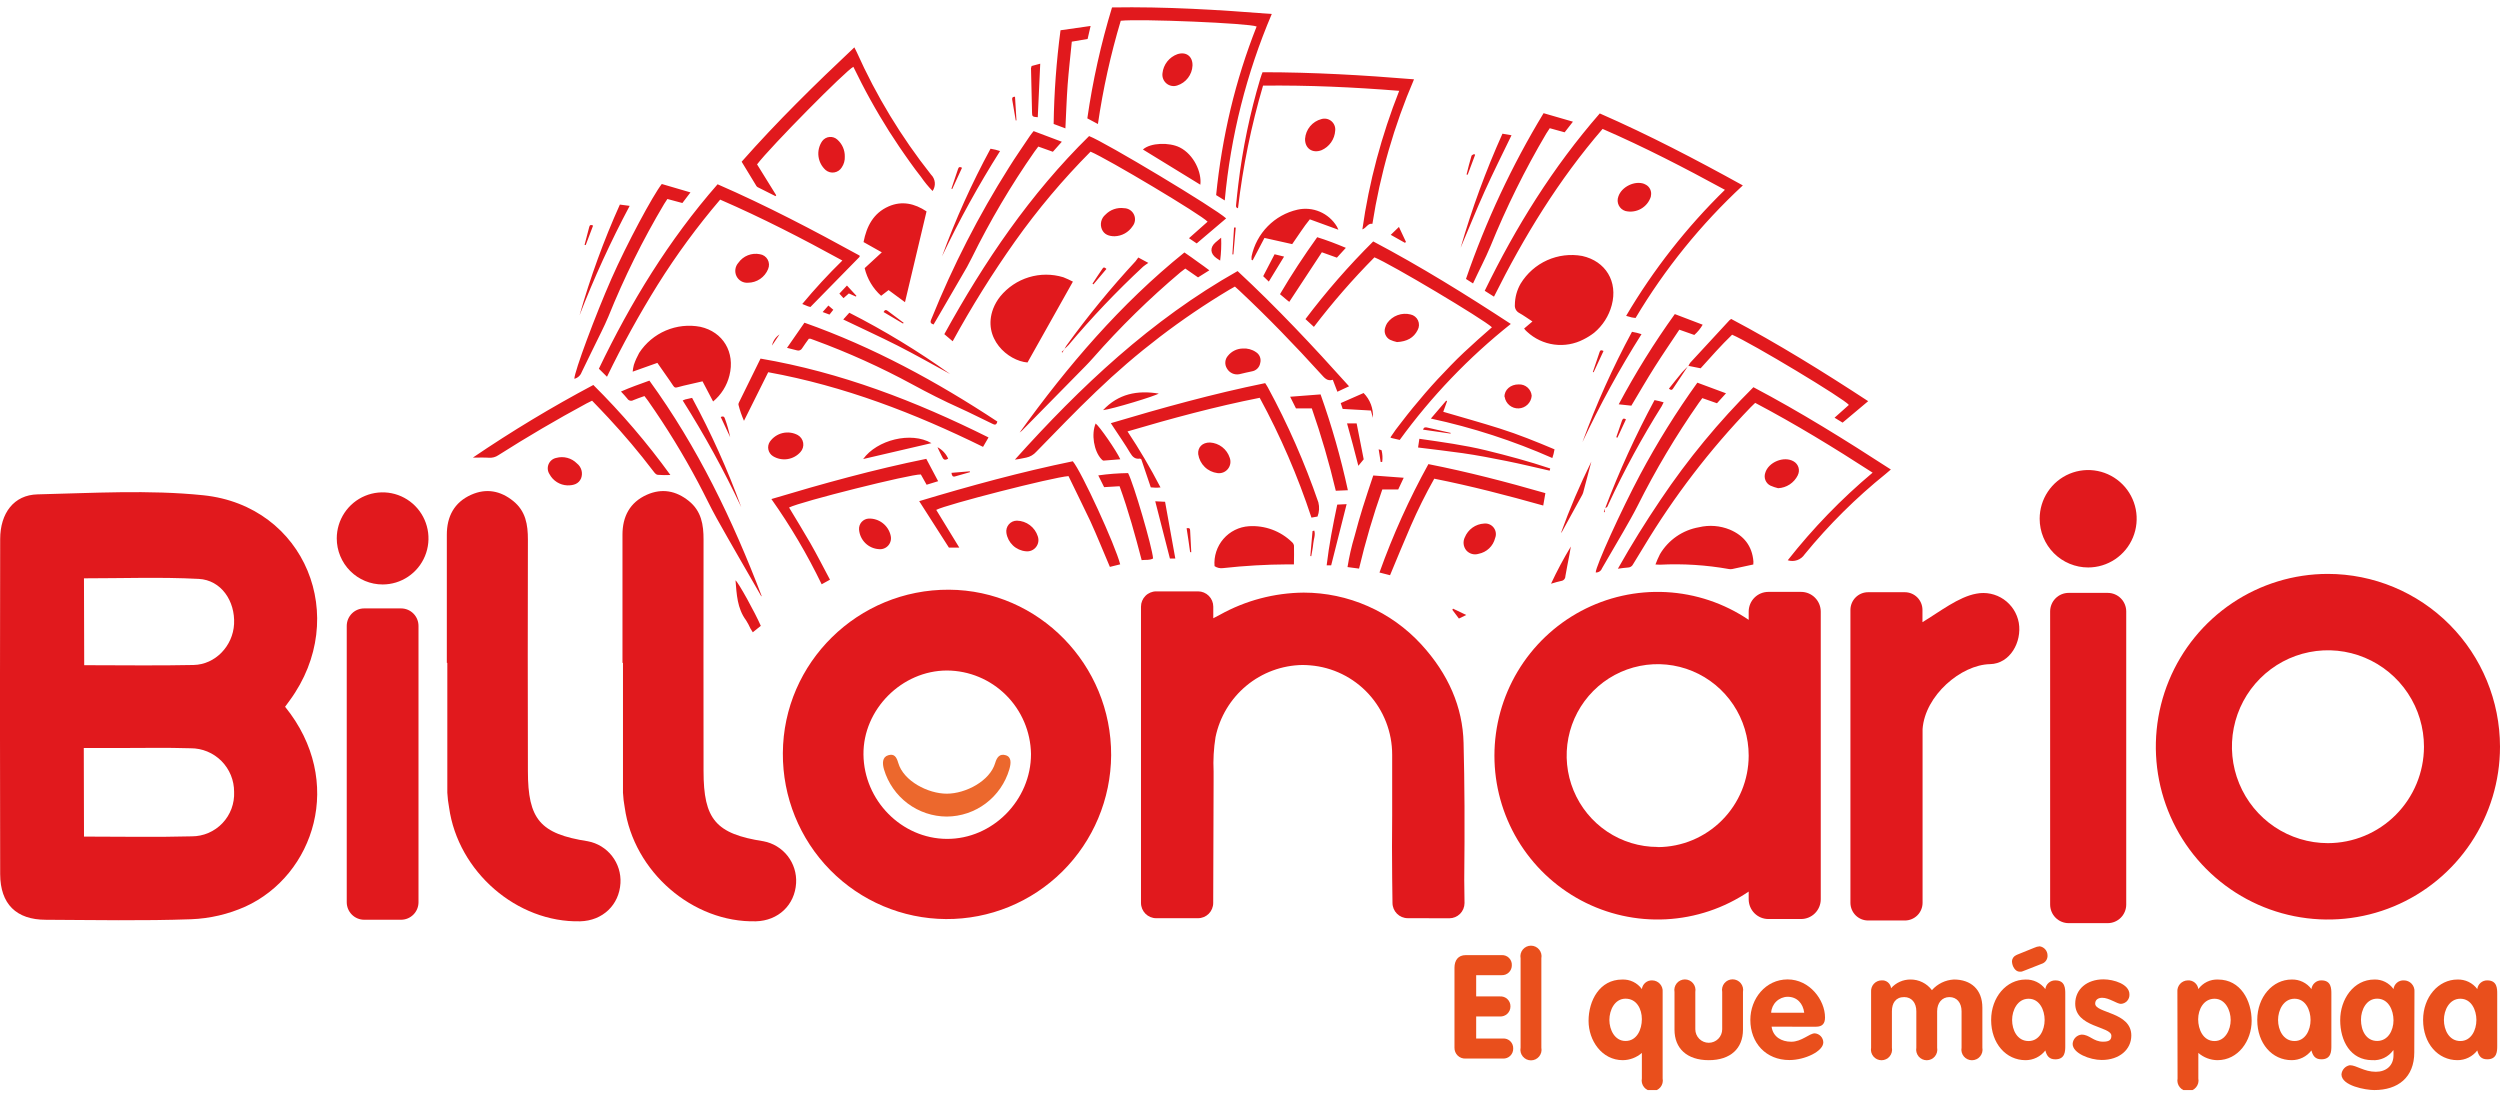 <svg width="205" height="90" viewBox="0 0 205 90" fill="none" xmlns="http://www.w3.org/2000/svg">
<g clip-path="url(#clip0_362_5022)">
<path fill-rule="evenodd" clip-rule="evenodd" d="M23.377 57.954C28.341 64.089 25.743 71.778 20.119 74.341C18.717 74.967 17.209 75.319 15.676 75.378C11.707 75.52 7.727 75.439 3.755 75.421C1.336 75.421 0.023 74.129 0.014 71.683C-0.009 62.526 -0.009 53.37 0.014 44.213C0.014 42.072 1.143 40.582 3.078 40.538C7.608 40.434 12.184 40.149 16.674 40.611C25.025 41.483 28.748 50.619 23.756 57.437L23.377 57.954ZM6.888 68.6C9.942 68.6 12.835 68.659 15.725 68.58C16.194 68.581 16.659 68.486 17.091 68.301C17.522 68.116 17.912 67.845 18.237 67.504C18.561 67.164 18.814 66.761 18.979 66.32C19.143 65.878 19.218 65.408 19.197 64.937C19.199 64.466 19.108 64 18.93 63.564C18.751 63.129 18.488 62.733 18.157 62.4C17.825 62.068 17.431 61.804 16.997 61.625C16.563 61.446 16.099 61.356 15.63 61.358C13.622 61.294 11.614 61.341 9.604 61.338H6.87L6.888 68.6ZM6.905 54.546C10 54.546 12.942 54.593 15.873 54.529C17.669 54.491 19.101 52.957 19.194 51.171C19.292 49.285 18.135 47.566 16.301 47.47C13.197 47.307 10.075 47.423 6.885 47.423L6.905 54.546Z" fill="#E1191D"/>
<path fill-rule="evenodd" clip-rule="evenodd" d="M91.114 61.934C91.091 65.519 89.651 68.947 87.11 71.466C84.57 73.984 81.137 75.386 77.567 75.363C73.997 75.34 70.583 73.894 68.075 71.343C65.567 68.791 64.171 65.344 64.194 61.759C64.229 54.325 70.358 48.312 77.825 48.356C85.172 48.399 91.149 54.505 91.114 61.934ZM84.542 61.82C84.511 60.003 83.774 58.27 82.487 56.992C81.201 55.714 79.467 54.992 77.657 54.982C73.945 54.982 70.769 58.177 70.804 61.864C70.841 65.64 73.931 68.766 77.631 68.789C81.383 68.815 84.553 65.617 84.542 61.82Z" fill="#E1191D"/>
<path fill-rule="evenodd" clip-rule="evenodd" d="M36.64 54.355C36.64 50.854 36.64 47.348 36.64 43.845C36.64 42.363 37.239 41.193 38.642 40.568C39.877 40.019 41.037 40.242 42.075 41.076C43.114 41.91 43.29 43.026 43.288 44.257C43.272 50.582 43.272 56.907 43.288 63.23C43.288 67.198 44.294 68.374 48.205 68.984C48.99 69.132 49.694 69.562 50.186 70.193C50.678 70.825 50.924 71.615 50.878 72.415C50.774 74.21 49.414 75.5 47.58 75.547C42.388 75.669 37.56 71.48 36.825 66.219C36.75 65.817 36.701 65.41 36.68 65.002C36.68 61.455 36.68 57.905 36.68 54.355H36.64Z" fill="#E1191D"/>
<path fill-rule="evenodd" clip-rule="evenodd" d="M51.043 54.355C51.043 50.854 51.043 47.348 51.043 43.845C51.043 42.363 51.642 41.193 53.045 40.568C54.283 40.019 55.44 40.242 56.479 41.076C57.517 41.91 57.694 43.026 57.691 44.257C57.676 50.581 57.691 56.908 57.691 63.23C57.691 67.198 58.697 68.374 62.608 68.984C63.393 69.132 64.098 69.562 64.59 70.193C65.082 70.825 65.328 71.615 65.281 72.415C65.177 74.21 63.818 75.5 61.984 75.547C56.794 75.669 51.963 71.48 51.228 66.219C51.153 65.817 51.105 65.41 51.084 65.002C51.084 61.455 51.084 57.905 51.084 54.355H51.043Z" fill="#E1191D"/>
<path d="M77.636 66.958C76.479 66.954 75.353 66.576 74.425 65.88C73.498 65.184 72.819 64.206 72.487 63.092C72.343 62.595 72.34 62.078 72.835 61.93C73.329 61.782 73.514 62.066 73.659 62.566C74.093 64.047 76.092 65.082 77.636 65.082C79.181 65.082 81.171 64.047 81.605 62.566C81.753 62.066 81.993 61.785 82.473 61.93C82.954 62.075 82.91 62.595 82.763 63.092C82.435 64.204 81.76 65.18 80.836 65.877C79.913 66.573 78.791 66.952 77.636 66.958Z" fill="#EC682D"/>
<path d="M147.691 48.535H145.006C144.795 48.535 144.585 48.576 144.39 48.657C144.194 48.738 144.016 48.857 143.866 49.007C143.716 49.157 143.597 49.335 143.516 49.531C143.435 49.727 143.393 49.938 143.392 50.15V50.827C141.38 49.466 139.036 48.68 136.613 48.553C134.19 48.427 131.778 48.965 129.636 50.109C127.494 51.254 125.702 52.962 124.452 55.051C123.203 57.14 122.543 59.531 122.543 61.968C122.543 64.404 123.203 66.795 124.452 68.884C125.702 70.973 127.494 72.681 129.636 73.826C131.778 74.971 134.19 75.509 136.613 75.382C139.036 75.256 141.38 74.47 143.392 73.108V73.745C143.394 74.173 143.565 74.584 143.867 74.887C144.17 75.19 144.579 75.36 145.006 75.36H147.691C148.118 75.359 148.527 75.189 148.828 74.886C149.13 74.583 149.301 74.173 149.302 73.745V50.15C149.301 49.722 149.13 49.312 148.828 49.009C148.527 48.706 148.118 48.536 147.691 48.535ZM135.929 69.451C134.453 69.451 133.01 69.011 131.782 68.188C130.555 67.364 129.599 66.194 129.034 64.824C128.469 63.455 128.321 61.948 128.609 60.494C128.897 59.04 129.608 57.705 130.651 56.657C131.695 55.608 133.025 54.895 134.473 54.605C135.921 54.316 137.421 54.465 138.785 55.032C140.149 55.599 141.314 56.56 142.134 57.792C142.955 59.025 143.392 60.474 143.392 61.956C143.392 63.945 142.605 65.852 141.206 67.259C139.807 68.666 137.909 69.459 135.929 69.463V69.451Z" fill="#E1191D"/>
<path d="M190.886 47.06C188.096 47.061 185.368 47.892 183.048 49.45C180.728 51.007 178.92 53.219 177.852 55.808C176.784 58.397 176.505 61.246 177.049 63.994C177.593 66.743 178.936 69.267 180.909 71.249C182.882 73.231 185.395 74.581 188.132 75.128C190.868 75.676 193.705 75.396 196.284 74.325C198.862 73.254 201.066 71.439 202.618 69.11C204.169 66.781 204.998 64.042 205 61.24C204.998 57.481 203.511 53.876 200.865 51.217C198.218 48.559 194.629 47.064 190.886 47.06ZM190.886 69.138C189.329 69.137 187.807 68.672 186.512 67.802C185.218 66.932 184.21 65.697 183.615 64.251C183.02 62.806 182.865 61.215 183.17 59.682C183.476 58.148 184.227 56.739 185.329 55.635C186.432 54.53 187.835 53.778 189.363 53.474C190.891 53.17 192.474 53.329 193.913 53.929C195.351 54.529 196.58 55.544 197.444 56.845C198.308 58.146 198.768 59.676 198.766 61.24C198.76 63.335 197.927 65.343 196.45 66.823C194.974 68.304 192.973 69.136 190.886 69.138Z" fill="#E1191D"/>
<path d="M172.835 48.617H169.627C169.226 48.617 168.841 48.777 168.556 49.062C168.272 49.347 168.112 49.733 168.111 50.137V74.175C168.112 74.579 168.272 74.966 168.556 75.251C168.84 75.536 169.225 75.697 169.627 75.698H172.835C173.237 75.697 173.622 75.536 173.906 75.251C174.19 74.966 174.35 74.579 174.351 74.175V50.137C174.35 49.733 174.19 49.347 173.906 49.062C173.622 48.777 173.237 48.617 172.835 48.617ZM171.233 46.532C172.019 46.531 172.788 46.296 173.442 45.857C174.095 45.418 174.605 44.794 174.905 44.064C175.206 43.334 175.284 42.531 175.131 41.756C174.977 40.982 174.598 40.27 174.041 39.712C173.485 39.154 172.776 38.773 172.005 38.62C171.233 38.466 170.434 38.545 169.707 38.847C168.98 39.15 168.359 39.662 167.922 40.319C167.485 40.975 167.252 41.747 167.252 42.537C167.252 43.062 167.355 43.582 167.555 44.066C167.755 44.551 168.049 44.992 168.418 45.363C168.788 45.734 169.227 46.028 169.71 46.228C170.193 46.429 170.71 46.532 171.233 46.532Z" fill="#E1191D"/>
<path fill-rule="evenodd" clip-rule="evenodd" d="M165.542 51.072C165.473 50.685 165.328 50.316 165.116 49.985C164.903 49.655 164.628 49.37 164.305 49.147C163.982 48.925 163.618 48.769 163.235 48.688C162.851 48.608 162.456 48.605 162.071 48.679C160.604 48.937 159.063 50.163 157.642 51.017V49.998C157.638 49.618 157.485 49.255 157.218 48.987C156.95 48.719 156.588 48.566 156.21 48.562H153.181C152.801 48.562 152.436 48.713 152.165 48.982C151.894 49.25 151.74 49.615 151.735 49.998V74.042C151.739 74.425 151.893 74.79 152.164 75.06C152.435 75.329 152.8 75.48 153.181 75.48H156.219C156.598 75.476 156.96 75.323 157.227 75.055C157.495 74.786 157.647 74.422 157.651 74.042V59.787C157.845 57.036 160.801 54.509 163.182 54.46C164.828 54.428 165.808 52.641 165.542 51.072Z" fill="#E1191D"/>
<path d="M32.888 49.89H29.862C29.483 49.89 29.12 50.041 28.852 50.31C28.584 50.579 28.433 50.944 28.433 51.325V73.984C28.433 74.364 28.584 74.729 28.852 74.998C29.12 75.267 29.483 75.419 29.862 75.419H32.888C33.267 75.419 33.63 75.267 33.898 74.998C34.166 74.729 34.317 74.364 34.317 73.984V51.325C34.317 50.944 34.166 50.579 33.898 50.31C33.63 50.041 33.267 49.89 32.888 49.89ZM31.375 47.926C32.119 47.926 32.846 47.705 33.464 47.289C34.083 46.875 34.565 46.285 34.849 45.595C35.134 44.905 35.209 44.145 35.063 43.413C34.918 42.68 34.56 42.007 34.034 41.479C33.508 40.951 32.838 40.591 32.109 40.446C31.379 40.3 30.623 40.375 29.936 40.66C29.249 40.946 28.662 41.43 28.248 42.051C27.835 42.672 27.614 43.403 27.614 44.15C27.614 45.151 28.011 46.112 28.716 46.82C29.421 47.528 30.378 47.926 31.375 47.926Z" fill="#E1191D"/>
<path fill-rule="evenodd" clip-rule="evenodd" d="M115.431 75.291C115.1 75.29 114.784 75.158 114.55 74.923C114.316 74.688 114.185 74.37 114.184 74.038L114.158 72.005C114.138 70.294 114.141 68.583 114.158 66.869V66.738C114.158 65.12 114.158 63.505 114.158 61.887C114.16 60.039 113.469 58.259 112.222 56.9C110.974 55.542 109.263 54.705 107.429 54.558C107.218 54.54 107.01 54.529 106.802 54.529C105.121 54.554 103.5 55.153 102.204 56.228C100.909 57.303 100.016 58.788 99.674 60.44C99.524 61.37 99.471 62.312 99.515 63.252C99.515 63.543 99.515 63.819 99.515 64.101L99.483 74.041C99.483 74.374 99.351 74.692 99.118 74.927C98.884 75.162 98.567 75.293 98.236 75.293H94.808C94.478 75.293 94.161 75.161 93.927 74.926C93.694 74.691 93.562 74.373 93.561 74.041V49.744C93.562 49.412 93.694 49.094 93.927 48.86C94.161 48.625 94.478 48.493 94.808 48.492H98.242C98.572 48.493 98.889 48.625 99.123 48.86C99.356 49.094 99.488 49.412 99.489 49.744V50.697L100.041 50.407C102.141 49.238 104.499 48.615 106.9 48.594C108.712 48.595 110.503 48.973 112.163 49.704C113.822 50.434 115.313 51.501 116.542 52.838C118.778 55.275 119.946 57.997 120.013 60.925C120.097 64.185 120.114 67.746 120.068 72.139L120.091 74.053C120.089 74.384 119.957 74.701 119.724 74.935C119.49 75.168 119.174 75.299 118.844 75.299L115.431 75.291Z" fill="#E1191D"/>
<path d="M119.267 79.357C119.267 78.761 119.556 78.32 120.192 78.32H123.131C123.242 78.313 123.352 78.329 123.456 78.368C123.559 78.406 123.654 78.466 123.733 78.544C123.812 78.621 123.874 78.715 123.915 78.818C123.956 78.921 123.975 79.031 123.97 79.142C123.973 79.252 123.953 79.362 123.911 79.464C123.87 79.567 123.808 79.659 123.729 79.736C123.65 79.813 123.557 79.873 123.454 79.913C123.351 79.952 123.241 79.969 123.131 79.964H121.046V81.707H122.99C123.102 81.698 123.214 81.713 123.32 81.75C123.426 81.788 123.524 81.847 123.605 81.925C123.687 82.002 123.752 82.096 123.795 82.2C123.839 82.304 123.86 82.416 123.857 82.529C123.858 82.641 123.835 82.753 123.791 82.856C123.747 82.959 123.682 83.052 123.601 83.129C123.519 83.206 123.423 83.265 123.318 83.303C123.213 83.342 123.101 83.358 122.99 83.351H121.046V85.158H123.241C123.352 85.151 123.463 85.167 123.567 85.205C123.67 85.244 123.765 85.303 123.845 85.381C123.924 85.459 123.986 85.552 124.027 85.655C124.068 85.758 124.087 85.869 124.083 85.98C124.086 86.091 124.065 86.201 124.024 86.303C123.982 86.406 123.92 86.499 123.841 86.576C123.762 86.653 123.668 86.713 123.565 86.752C123.461 86.791 123.351 86.808 123.241 86.802H120.181C120.061 86.809 119.942 86.79 119.83 86.748C119.717 86.706 119.615 86.641 119.529 86.557C119.444 86.474 119.376 86.373 119.331 86.262C119.285 86.15 119.264 86.031 119.267 85.911V79.357Z" fill="#E94F1C"/>
<path d="M124.688 78.582C124.663 78.456 124.667 78.326 124.698 78.202C124.73 78.077 124.788 77.961 124.87 77.862C124.951 77.763 125.054 77.683 125.169 77.628C125.285 77.573 125.411 77.545 125.539 77.545C125.667 77.545 125.794 77.573 125.91 77.628C126.025 77.683 126.128 77.763 126.209 77.862C126.29 77.961 126.349 78.077 126.381 78.202C126.412 78.326 126.416 78.456 126.391 78.582V85.912C126.416 86.038 126.412 86.168 126.381 86.293C126.349 86.417 126.29 86.533 126.209 86.632C126.128 86.731 126.025 86.811 125.91 86.866C125.794 86.921 125.667 86.949 125.539 86.949C125.411 86.949 125.285 86.921 125.169 86.866C125.054 86.811 124.951 86.731 124.87 86.632C124.788 86.533 124.73 86.417 124.698 86.293C124.667 86.168 124.663 86.038 124.688 85.912V78.582Z" fill="#E94F1C"/>
<path d="M136.337 88.433C136.361 88.559 136.358 88.689 136.326 88.814C136.295 88.939 136.236 89.055 136.155 89.154C136.073 89.253 135.971 89.333 135.855 89.388C135.739 89.442 135.613 89.471 135.485 89.471C135.357 89.471 135.231 89.442 135.115 89.388C134.999 89.333 134.897 89.253 134.816 89.154C134.734 89.055 134.676 88.939 134.644 88.814C134.612 88.689 134.609 88.559 134.633 88.433V86.339C134.199 86.717 133.646 86.928 133.071 86.934C131.353 86.934 130.262 85.328 130.262 83.71C130.262 82.045 131.173 80.323 133.01 80.323C133.324 80.307 133.637 80.371 133.92 80.507C134.204 80.644 134.449 80.849 134.633 81.104C134.66 80.9 134.762 80.713 134.92 80.581C135.077 80.449 135.279 80.382 135.484 80.392C135.603 80.394 135.721 80.42 135.83 80.47C135.939 80.519 136.037 80.591 136.117 80.68C136.197 80.769 136.258 80.874 136.296 80.988C136.334 81.102 136.348 81.223 136.337 81.342V88.433ZM133.294 81.891C132.406 81.891 131.969 82.83 131.969 83.634C131.969 84.439 132.406 85.36 133.294 85.36C134.231 85.36 134.633 84.407 134.633 83.573C134.633 82.74 134.208 81.891 133.294 81.891Z" fill="#E94F1C"/>
<path d="M137.309 81.342C137.286 81.217 137.29 81.087 137.323 80.963C137.355 80.84 137.414 80.725 137.495 80.626C137.577 80.528 137.679 80.449 137.794 80.395C137.909 80.341 138.035 80.312 138.162 80.312C138.29 80.312 138.415 80.341 138.531 80.395C138.646 80.449 138.748 80.528 138.829 80.626C138.911 80.725 138.97 80.84 139.002 80.963C139.034 81.087 139.039 81.217 139.016 81.342V84.401C139.016 84.695 139.132 84.976 139.338 85.184C139.545 85.391 139.825 85.508 140.118 85.508C140.41 85.508 140.69 85.391 140.897 85.184C141.104 84.976 141.22 84.695 141.22 84.401V81.342C141.196 81.216 141.199 81.086 141.231 80.962C141.262 80.837 141.321 80.721 141.402 80.622C141.484 80.523 141.586 80.443 141.702 80.388C141.817 80.333 141.944 80.305 142.072 80.305C142.2 80.305 142.326 80.333 142.442 80.388C142.558 80.443 142.66 80.523 142.741 80.622C142.823 80.721 142.881 80.837 142.913 80.962C142.944 81.086 142.948 81.216 142.924 81.342V84.436C142.924 85.958 141.917 86.934 140.118 86.934C138.318 86.934 137.309 85.958 137.309 84.436V81.342Z" fill="#E94F1C"/>
<path d="M145.27 84.188C145.388 85.03 146.088 85.422 146.881 85.422C147.749 85.422 148.362 84.734 148.813 84.734C149 84.748 149.175 84.832 149.304 84.968C149.432 85.104 149.506 85.284 149.511 85.472C149.511 86.21 147.995 86.924 146.728 86.924C144.807 86.924 143.528 85.521 143.528 83.63C143.528 81.887 144.784 80.312 146.586 80.312C148.388 80.312 149.652 82 149.652 83.43C149.652 83.938 149.43 84.191 148.906 84.191L145.27 84.188ZM147.946 83.043C147.853 82.294 147.367 81.736 146.586 81.736C146.238 81.741 145.905 81.879 145.654 82.122C145.403 82.365 145.253 82.694 145.235 83.043H147.946Z" fill="#E94F1C"/>
<path d="M153.43 81.34C153.42 81.221 153.434 81.1 153.472 80.986C153.509 80.872 153.57 80.767 153.65 80.678C153.731 80.589 153.828 80.517 153.937 80.468C154.046 80.418 154.164 80.392 154.284 80.39C154.472 80.373 154.66 80.431 154.806 80.551C154.953 80.671 155.047 80.844 155.068 81.032C155.266 80.807 155.511 80.627 155.784 80.505C156.057 80.382 156.354 80.319 156.653 80.32C156.995 80.316 157.332 80.393 157.639 80.545C157.946 80.696 158.212 80.918 158.418 81.192C158.645 80.933 158.921 80.723 159.231 80.573C159.54 80.423 159.877 80.338 160.22 80.32C161.606 80.32 162.554 81.128 162.554 82.627V85.91C162.577 86.035 162.573 86.165 162.541 86.288C162.508 86.412 162.45 86.527 162.368 86.626C162.287 86.724 162.185 86.803 162.069 86.857C161.954 86.911 161.828 86.94 161.701 86.94C161.574 86.94 161.448 86.911 161.333 86.857C161.217 86.803 161.115 86.724 161.034 86.626C160.952 86.527 160.893 86.412 160.861 86.288C160.829 86.165 160.824 86.035 160.848 85.91V82.923C160.848 82.235 160.469 81.761 159.852 81.761C159.236 81.761 158.846 82.249 158.846 82.923V85.91C158.869 86.035 158.864 86.165 158.832 86.288C158.8 86.412 158.741 86.527 158.66 86.626C158.578 86.724 158.476 86.803 158.361 86.857C158.246 86.911 158.12 86.94 157.992 86.94C157.865 86.94 157.739 86.911 157.624 86.857C157.509 86.803 157.407 86.724 157.325 86.626C157.244 86.527 157.185 86.412 157.153 86.288C157.121 86.165 157.116 86.035 157.139 85.91V82.923C157.139 82.235 156.76 81.761 156.144 81.761C155.447 81.761 155.137 82.249 155.137 82.923V85.91C155.16 86.035 155.156 86.165 155.123 86.288C155.091 86.412 155.032 86.527 154.951 86.626C154.87 86.724 154.768 86.803 154.652 86.857C154.537 86.911 154.411 86.94 154.284 86.94C154.157 86.94 154.031 86.911 153.915 86.857C153.8 86.803 153.698 86.724 153.617 86.626C153.535 86.527 153.476 86.412 153.444 86.288C153.412 86.165 153.407 86.035 153.43 85.91V81.34Z" fill="#E94F1C"/>
<path d="M169.352 85.746C169.352 86.185 169.352 86.865 168.536 86.865C168.039 86.865 167.836 86.589 167.718 86.138C167.526 86.387 167.28 86.588 166.999 86.726C166.717 86.864 166.408 86.935 166.095 86.934C164.495 86.934 163.274 85.566 163.274 83.64C163.274 81.76 164.533 80.323 166.095 80.323C166.408 80.312 166.719 80.378 167.002 80.514C167.284 80.65 167.53 80.852 167.718 81.104C167.742 80.904 167.839 80.721 167.991 80.59C168.142 80.458 168.336 80.388 168.536 80.392C169.352 80.392 169.352 81.072 169.352 81.511V85.746ZM166.806 77.717C166.947 77.649 167.099 77.609 167.255 77.598C167.431 77.624 167.593 77.712 167.71 77.847C167.828 77.981 167.894 78.153 167.897 78.333C167.908 78.488 167.865 78.643 167.776 78.771C167.687 78.899 167.557 78.992 167.408 79.036L166.083 79.558C165.739 79.678 165.846 79.678 165.609 79.678C165.253 79.678 164.981 79.227 164.981 78.806C164.99 78.704 165.025 78.607 165.084 78.523C165.142 78.439 165.222 78.373 165.314 78.33L165.409 78.283L166.806 77.717ZM166.344 85.366C167.232 85.366 167.66 84.462 167.66 83.64C167.66 82.818 167.243 81.897 166.344 81.897C165.444 81.897 164.993 82.824 164.993 83.64C164.993 84.456 165.409 85.366 166.344 85.366Z" fill="#E94F1C"/>
<path d="M173.914 82.317C173.593 82.317 172.942 81.817 172.384 81.817C172.077 81.817 171.805 81.963 171.805 82.294C171.805 83.093 174.768 82.971 174.768 84.908C174.768 86.05 173.807 86.918 172.338 86.918C171.38 86.918 169.957 86.372 169.957 85.6C169.967 85.405 170.047 85.221 170.182 85.081C170.317 84.941 170.498 84.855 170.692 84.838C171.354 84.838 171.649 85.419 172.456 85.419C172.977 85.419 173.133 85.254 173.133 84.934C173.133 84.147 170.168 84.266 170.168 82.302C170.168 81.114 171.128 80.307 172.482 80.307C173.324 80.307 174.614 80.699 174.614 81.541C174.619 81.638 174.605 81.736 174.573 81.827C174.54 81.919 174.49 82.003 174.425 82.075C174.36 82.147 174.281 82.206 174.194 82.247C174.106 82.289 174.011 82.312 173.914 82.317Z" fill="#E94F1C"/>
<path d="M178.546 81.342C178.535 81.223 178.549 81.102 178.586 80.989C178.624 80.875 178.685 80.77 178.764 80.681C178.844 80.592 178.942 80.52 179.05 80.471C179.159 80.421 179.277 80.394 179.396 80.392C179.604 80.377 179.809 80.442 179.971 80.575C180.132 80.707 180.237 80.897 180.264 81.104C180.448 80.849 180.693 80.644 180.977 80.507C181.26 80.371 181.573 80.307 181.887 80.323C183.724 80.323 184.635 82.045 184.635 83.71C184.635 85.328 183.547 86.934 181.829 86.934C181.253 86.928 180.699 86.717 180.264 86.339V88.433C180.288 88.559 180.285 88.689 180.253 88.814C180.221 88.939 180.163 89.055 180.081 89.154C180 89.253 179.898 89.333 179.782 89.388C179.666 89.442 179.54 89.471 179.412 89.471C179.284 89.471 179.158 89.442 179.042 89.388C178.926 89.333 178.824 89.253 178.742 89.154C178.661 89.055 178.602 88.939 178.571 88.814C178.539 88.689 178.536 88.559 178.56 88.433L178.546 81.342ZM181.589 85.366C182.477 85.366 182.916 84.436 182.916 83.64C182.916 82.844 182.477 81.897 181.589 81.897C180.701 81.897 180.249 82.769 180.249 83.585C180.249 84.401 180.651 85.366 181.589 85.366Z" fill="#E94F1C"/>
<path d="M191.172 85.745C191.172 86.183 191.172 86.863 190.354 86.863C189.856 86.863 189.657 86.587 189.538 86.137C189.346 86.386 189.1 86.587 188.819 86.725C188.537 86.863 188.228 86.934 187.915 86.933C186.315 86.933 185.095 85.565 185.095 83.639C185.095 81.759 186.35 80.321 187.915 80.321C188.228 80.311 188.539 80.377 188.822 80.513C189.104 80.649 189.35 80.851 189.538 81.103C189.562 80.904 189.659 80.721 189.81 80.59C189.96 80.458 190.154 80.387 190.354 80.391C191.172 80.391 191.172 81.071 191.172 81.509V85.745ZM188.152 85.364C189.04 85.364 189.466 84.461 189.466 83.639C189.466 82.817 189.052 81.896 188.152 81.896C187.253 81.896 186.801 82.823 186.801 83.639C186.801 84.455 187.227 85.364 188.152 85.364Z" fill="#E94F1C"/>
<path d="M197.971 86.291C197.971 88.35 196.634 89.385 194.69 89.385C193.99 89.385 192 89.039 192 88.098C192.016 87.914 192.093 87.741 192.217 87.605C192.342 87.47 192.507 87.379 192.688 87.348C193.232 87.348 193.845 87.886 194.82 87.886C195.651 87.886 196.267 87.398 196.267 86.529V86.125H196.241C196.047 86.395 195.788 86.611 195.487 86.753C195.187 86.894 194.856 86.956 194.525 86.933C192.735 86.933 191.896 85.353 191.896 83.65C191.896 81.948 192.983 80.321 194.702 80.321C195.006 80.312 195.309 80.379 195.581 80.515C195.854 80.652 196.09 80.853 196.267 81.103C196.293 80.898 196.395 80.711 196.553 80.579C196.71 80.447 196.912 80.38 197.117 80.391C197.238 80.39 197.358 80.415 197.468 80.464C197.579 80.512 197.679 80.584 197.76 80.673C197.842 80.763 197.904 80.868 197.943 80.983C197.982 81.098 197.996 81.22 197.985 81.341L197.971 86.291ZM194.927 81.89C194.039 81.89 193.6 82.816 193.6 83.615C193.6 84.53 194.039 85.358 194.927 85.358C195.815 85.358 196.267 84.501 196.267 83.668C196.267 82.834 195.85 81.89 194.927 81.89Z" fill="#E94F1C"/>
<path d="M204.772 85.745C204.772 86.184 204.772 86.863 203.953 86.863C203.455 86.863 203.253 86.588 203.137 86.137C202.945 86.386 202.699 86.587 202.417 86.725C202.135 86.864 201.825 86.934 201.511 86.933C199.915 86.933 198.694 85.565 198.694 83.639C198.694 81.759 199.949 80.321 201.511 80.321C201.825 80.311 202.137 80.376 202.42 80.512C202.703 80.648 202.949 80.851 203.137 81.103C203.161 80.904 203.258 80.721 203.409 80.59C203.56 80.458 203.753 80.388 203.953 80.391C204.772 80.391 204.772 81.071 204.772 81.51V85.745ZM201.749 85.365C202.64 85.365 203.065 84.461 203.065 83.639C203.065 82.817 202.648 81.896 201.749 81.896C200.849 81.896 200.401 82.823 200.401 83.639C200.401 84.455 200.826 85.365 201.749 85.365Z" fill="#E94F1C"/>
<path d="M124.977 26.941L125.66 26.36C125.269 26.107 124.934 25.863 124.575 25.662C124.456 25.6 124.359 25.504 124.296 25.386C124.232 25.268 124.206 25.134 124.219 25C124.224 24.387 124.387 23.787 124.693 23.257C125.209 22.413 125.966 21.745 126.865 21.34C127.765 20.936 128.765 20.813 129.736 20.988C131.668 21.415 132.68 23.091 132.163 25.023C131.926 25.911 131.421 26.703 130.716 27.289C130.445 27.498 130.154 27.68 129.848 27.832C129.106 28.218 128.264 28.364 127.436 28.252C126.607 28.14 125.834 27.774 125.22 27.205C125.13 27.135 125.069 27.054 124.977 26.941ZM121.751 23.847L122.506 24.326C124.971 19.388 127.812 14.74 131.413 10.571C134.844 12.061 138.139 13.767 141.443 15.565C138.301 18.637 135.577 22.112 133.343 25.901C133.534 25.956 133.661 25.996 133.791 26.026C133.921 26.055 133.991 26.055 134.118 26.072C136.518 22.046 139.479 18.387 142.912 15.204C139.056 13.072 135.203 11.062 131.182 9.302C127.34 13.711 124.3 18.597 121.746 23.847H121.751ZM143.78 31.751C140.944 34.569 138.392 37.663 136.163 40.986C134.937 42.802 133.78 44.658 132.666 46.636C132.999 46.596 133.244 46.546 133.493 46.538C133.581 46.537 133.668 46.511 133.742 46.463C133.816 46.415 133.875 46.347 133.913 46.267C134.202 45.788 134.491 45.315 134.781 44.844C137.268 40.706 140.213 36.863 143.56 33.39C143.673 33.273 143.792 33.163 143.925 33.035C147.228 34.778 150.387 36.71 153.555 38.758C150.995 40.906 148.663 43.314 146.595 45.942C146.848 46.024 147.121 46.02 147.371 45.932C147.622 45.843 147.837 45.674 147.983 45.451C149.968 43.026 152.198 40.814 154.637 38.851C154.761 38.749 154.883 38.642 155.05 38.499C151.327 36.085 147.636 33.785 143.78 31.751ZM83.222 37.689C83.549 37.657 83.847 37.578 84.151 37.523C84.47 37.457 84.759 37.289 84.975 37.044C86.593 35.394 88.186 33.721 89.859 32.129C93.176 28.934 96.845 26.128 100.793 23.765L101.262 23.498C101.389 23.614 101.502 23.71 101.609 23.812C103.949 26.002 106.174 28.309 108.329 30.682C108.595 30.973 108.829 31.289 109.289 31.141L109.665 32.123L110.623 31.676C107.669 28.384 104.696 25.212 101.482 22.229C94.394 26.229 88.597 31.702 83.222 37.689ZM69.074 21.363C67.917 22.493 66.819 23.683 65.785 24.927C65.984 25.009 66.12 25.07 66.259 25.119C66.34 25.148 66.427 25.166 66.453 25.174L70.489 21.058C70.489 21.058 70.489 21.032 70.489 21.017C70.49 20.998 70.49 20.979 70.489 20.959C66.687 18.868 62.837 16.849 58.842 15.111C54.841 19.681 51.723 24.785 49.108 30.235L49.773 30.894C51.026 28.304 52.416 25.783 53.936 23.341C55.469 20.894 57.179 18.564 59.053 16.369C62.493 17.863 65.776 19.553 69.074 21.363ZM89.306 11.158C84.478 15.902 80.717 21.441 77.434 27.402L78.12 27.983C79.668 25.153 81.377 22.415 83.24 19.783C85.097 17.167 87.165 14.71 89.425 12.436C90.81 13.017 98.528 17.621 99.023 18.179L97.496 19.533L98.129 19.96L100.544 17.909C99.682 17.099 90.608 11.649 89.306 11.158ZM104.285 1.147C99.885 0.799 95.554 0.537 91.186 0.61C90.28 3.585 89.603 6.626 89.161 9.705L90.029 10.17C90.446 7.305 91.072 4.475 91.901 1.702C93.446 1.528 102.457 1.905 103.044 2.173C102.17 4.38 101.455 6.648 100.903 8.959C100.354 11.276 99.96 13.627 99.723 15.998L100.429 16.436C100.912 11.169 102.213 6.01 104.285 1.147ZM122.339 26.836C121.96 27.17 121.578 27.498 121.202 27.838C120.826 28.178 120.432 28.538 120.045 28.898C119.657 29.259 119.319 29.602 118.963 29.965C118.607 30.328 118.24 30.714 117.884 31.098C117.528 31.481 117.201 31.85 116.871 32.23C116.542 32.611 116.192 33.026 115.862 33.43C115.532 33.834 115.228 34.22 114.919 34.624C114.596 35.023 114.293 35.438 114.013 35.867C114.041 35.886 114.07 35.903 114.1 35.917L114.777 36.074C117.372 32.505 120.437 29.306 123.886 26.563C120.186 24.143 116.492 21.851 112.604 19.797C110.603 21.784 108.746 23.912 107.047 26.165C107.299 26.394 107.51 26.592 107.739 26.804C109.27 24.798 110.928 22.893 112.703 21.102C114.036 21.639 121.607 26.153 122.339 26.836ZM59.814 30.79C60.294 28.89 59.291 27.211 57.428 26.798C56.474 26.616 55.489 26.723 54.596 27.104C53.703 27.485 52.943 28.124 52.411 28.939C52.238 29.252 52.092 29.579 51.977 29.918C51.929 30.101 51.896 30.288 51.879 30.476L53.904 29.755L54.919 31.208C55.44 31.952 55.18 31.827 56.042 31.629L57.607 31.269L58.475 32.922C59.137 32.374 59.607 31.626 59.814 30.79ZM87.978 23.094C87.722 22.961 87.46 22.84 87.191 22.734C86.271 22.454 85.288 22.454 84.368 22.734C83.447 23.014 82.63 23.562 82.019 24.309C81.777 24.612 81.582 24.95 81.441 25.311C80.526 27.742 82.647 29.593 84.255 29.724L87.978 23.094ZM72.863 16.927C71.625 17.473 71.064 18.545 70.81 19.849L72.308 20.692L70.902 21.988C71.11 22.865 71.582 23.657 72.253 24.256L72.863 23.786L73.555 24.297L74.209 24.779C74.802 22.284 75.38 19.841 75.976 17.334C75.001 16.686 73.96 16.445 72.863 16.927ZM108.037 42.357C108.179 41.986 108.204 41.58 108.106 41.195C106.987 37.941 105.601 34.786 103.961 31.763C103.9 31.649 103.822 31.542 103.744 31.417C99.463 32.289 95.28 33.451 91.088 34.7L91.357 35.109C91.8 35.783 92.262 36.443 92.676 37.143C92.873 37.474 93.087 37.669 93.477 37.605C93.501 37.605 93.529 37.631 93.587 37.663C93.842 38.412 94.102 39.188 94.365 39.964C94.513 39.964 94.629 39.99 94.744 39.99C94.86 39.99 94.99 39.99 95.161 39.969C94.344 38.39 93.441 36.857 92.456 35.377C96.075 34.31 99.645 33.343 103.296 32.62C105 35.76 106.421 39.048 107.539 42.444L108.037 42.357ZM69.976 5.479C70.202 5.932 70.425 6.388 70.656 6.838C70.888 7.288 71.128 7.739 71.374 8.18C71.62 8.622 71.871 9.066 72.132 9.502C72.392 9.938 72.641 10.347 72.904 10.763C73.167 11.178 73.456 11.614 73.74 12.035C74.023 12.456 74.319 12.869 74.608 13.281C74.897 13.694 75.207 14.101 75.519 14.501C75.803 14.915 76.121 15.304 76.471 15.663C76.612 15.46 76.677 15.213 76.654 14.966C76.63 14.719 76.52 14.489 76.343 14.316C73.904 11.235 71.858 7.86 70.251 4.27C70.196 4.148 70.133 4.035 70.057 3.884C66.844 6.908 63.722 9.967 60.815 13.261C61.217 13.918 61.596 14.542 61.972 15.164C62.002 15.233 62.049 15.293 62.108 15.338C62.6 15.591 63.097 15.838 63.595 16.085L63.65 16.012C63.127 15.17 62.604 14.325 62.079 13.479C63.181 12.032 69.386 5.755 69.976 5.479ZM103.458 6.103C103.417 6.216 103.382 6.333 103.345 6.446C102.499 9.269 101.897 12.161 101.545 15.088C101.473 15.652 101.418 16.218 101.36 16.785C101.36 16.889 101.308 17.023 101.516 17.075C101.914 13.671 102.602 10.308 103.57 7.021C107.285 6.98 110.976 7.146 114.734 7.448C114.013 9.272 113.398 11.136 112.891 13.031C112.382 14.933 111.989 16.863 111.714 18.812C112.055 18.685 112.159 18.287 112.538 18.353C113.175 14.275 114.321 10.294 115.949 6.504C111.774 6.161 107.667 5.923 103.53 5.923C103.498 6.025 103.472 6.062 103.458 6.103ZM89.396 42.709C89.96 43.943 90.463 45.204 91.01 46.485L91.855 46.276C91.461 44.713 88.672 38.645 87.969 37.825C83.726 38.697 79.546 39.839 75.374 41.094L77.81 44.902H78.661L76.772 41.811C77.547 41.384 86.292 39.141 87.617 39.04C88.207 40.269 88.817 41.486 89.396 42.709ZM62.365 29.404C61.77 30.612 61.188 31.792 60.61 32.971C60.569 33.035 60.549 33.108 60.552 33.183C60.666 33.637 60.818 34.08 61.006 34.508L62.993 30.522C69.21 31.652 74.99 33.88 80.61 36.643L81.059 35.87C75.073 32.887 68.941 30.528 62.36 29.404H62.365ZM143.78 46.044C143.679 44.763 142.99 43.914 141.845 43.429C141.043 43.101 140.159 43.033 139.316 43.234C138.656 43.348 138.028 43.604 137.475 43.985C136.923 44.367 136.459 44.864 136.117 45.442C135.978 45.717 135.855 45.999 135.747 46.288C135.915 46.288 136.016 46.308 136.114 46.305C138.009 46.21 139.908 46.33 141.775 46.662C141.861 46.678 141.95 46.678 142.036 46.662C142.6 46.546 143.161 46.418 143.771 46.288C143.779 46.206 143.781 46.125 143.78 46.044ZM75.51 38.906L75.982 39.749L76.928 39.458L75.956 37.625C71.66 38.496 67.471 39.658 63.254 40.922C64.819 43.133 66.198 45.471 67.376 47.911L68.058 47.534C67.512 46.511 67 45.5 66.439 44.521C65.877 43.542 65.281 42.584 64.703 41.617C65.675 41.126 74.668 38.871 75.51 38.906ZM40.108 37.535C40.373 37.552 40.635 37.481 40.855 37.332C43.215 35.831 45.626 34.416 48.087 33.087C48.228 33.009 48.376 32.942 48.55 32.855C48.998 33.323 49.444 33.782 49.877 34.249C51.179 35.648 52.41 37.108 53.569 38.63C53.661 38.755 53.791 38.921 53.922 38.935C54.271 38.962 54.622 38.967 54.972 38.95C53.068 36.322 50.955 33.853 48.654 31.568C45.255 33.373 41.956 35.362 38.772 37.526C39.226 37.526 39.669 37.506 40.108 37.535ZM113.984 47.168C114.563 45.788 115.104 44.446 115.685 43.121C116.261 41.8 116.903 40.508 117.609 39.252C120.644 39.856 123.58 40.62 126.545 41.454C126.608 41.082 126.663 40.768 126.721 40.437C123.522 39.516 120.357 38.694 117.129 38.058C115.555 40.907 114.213 43.88 113.117 46.947L113.984 47.168ZM138.434 29.997L139.452 30.2C140.288 29.276 141.13 28.315 142.033 27.446C143.644 28.137 151.249 32.713 151.608 33.204L150.433 34.252L151.093 34.656L153.19 32.896C149.505 30.485 145.799 28.187 141.955 26.153C141.906 26.186 141.859 26.221 141.816 26.261C140.74 27.423 139.666 28.585 138.596 29.747C138.538 29.829 138.49 29.918 138.452 30.011L138.434 29.997ZM53.164 32.901C54.664 35.042 56.031 37.273 57.257 39.583C57.778 40.556 58.243 41.561 58.781 42.523C59.938 44.594 61.136 46.645 62.316 48.702C62.334 48.743 62.355 48.783 62.38 48.821C62.408 48.855 62.439 48.886 62.472 48.914C60.083 42.642 57.202 36.649 53.25 31.211C52.455 31.501 51.697 31.76 50.919 32.106C51.124 32.329 51.292 32.498 51.44 32.687C51.489 32.769 51.569 32.828 51.663 32.852C51.756 32.875 51.854 32.861 51.937 32.812C52.226 32.687 52.516 32.596 52.845 32.477C52.973 32.64 53.074 32.771 53.166 32.901H53.164ZM83.61 35.469C83.731 35.388 83.84 35.29 83.934 35.179C85.415 33.672 86.898 32.165 88.383 30.656C88.8 30.232 89.225 29.814 89.618 29.366C91.838 26.838 94.243 24.48 96.813 22.313C96.937 22.211 97.064 22.115 97.195 22.022L98.239 22.746L99.165 22.165C98.849 21.932 98.586 21.729 98.297 21.532C97.912 21.241 97.522 20.982 97.122 20.701C91.875 24.927 87.536 30.014 83.61 35.469ZM65.964 26.464L64.535 28.524L65.328 28.724C65.411 28.756 65.502 28.756 65.586 28.724C65.669 28.693 65.737 28.632 65.779 28.553C65.953 28.277 66.152 28.018 66.326 27.774C66.369 27.77 66.413 27.77 66.456 27.774C66.569 27.812 66.679 27.856 66.791 27.896C69.55 28.909 72.232 30.12 74.816 31.522C76.083 32.21 77.365 32.864 78.678 33.453C79.586 33.86 80.474 34.325 81.368 34.746C81.55 34.836 81.704 34.897 81.782 34.566C76.803 31.284 71.614 28.46 65.964 26.461V26.464ZM76.792 26.203C77.489 25.003 78.192 23.806 78.883 22.603C79.173 22.127 79.436 21.648 79.682 21.151C81.175 18.119 82.895 15.206 84.828 12.436C84.926 12.294 85.036 12.146 85.14 12.018L86.335 12.445L87.07 11.623L84.756 10.751C84.649 10.89 84.55 11.004 84.466 11.126C83.888 11.997 83.286 12.848 82.731 13.74C80.257 17.658 78.14 21.791 76.404 26.089C76.381 26.145 76.355 26.2 76.335 26.255C76.265 26.435 76.335 26.545 76.552 26.609L76.792 26.203ZM134.494 38.912C132.947 41.817 130.846 46.43 130.849 46.944C130.96 46.95 131.07 46.92 131.162 46.859C131.255 46.798 131.326 46.709 131.364 46.604C131.943 45.605 132.521 44.617 133.1 43.618C133.508 42.906 133.919 42.194 134.289 41.462C135.754 38.536 137.43 35.72 139.302 33.038C139.395 32.907 139.493 32.782 139.591 32.646L140.792 33.067L141.532 32.251L139.183 31.379C137.455 33.783 135.889 36.299 134.494 38.912ZM106.107 44.745C106.088 44.632 106.03 44.529 105.942 44.455C105.477 44.002 104.923 43.653 104.315 43.428C103.707 43.204 103.059 43.109 102.413 43.15C102.013 43.176 101.621 43.281 101.261 43.46C100.902 43.639 100.581 43.888 100.319 44.193C100.056 44.498 99.857 44.852 99.732 45.235C99.607 45.618 99.56 46.023 99.593 46.424C99.799 46.564 100.05 46.621 100.296 46.584C102.048 46.391 103.809 46.289 105.572 46.279H106.102C106.107 45.724 106.122 45.233 106.107 44.745ZM50.138 22.856C48.845 25.79 47.092 30.485 47.097 31.063C47.234 31.028 47.359 30.96 47.464 30.865C47.568 30.771 47.648 30.652 47.696 30.519C48.223 29.413 48.775 28.32 49.31 27.216C49.513 26.801 49.712 26.383 49.889 25.956C51.175 22.766 52.703 19.681 54.459 16.727C54.541 16.587 54.633 16.456 54.726 16.317L55.955 16.648L56.618 15.777L54.266 15.088C53.551 15.995 51.393 20.003 50.138 22.856ZM122.22 20.192C123.515 17.005 125.043 13.918 126.791 10.957C126.88 10.809 126.979 10.667 127.08 10.513L128.301 10.85L128.981 9.978C128.142 9.734 127.366 9.508 126.574 9.281C123.976 13.571 121.843 18.128 120.21 22.874L120.788 23.242C121.274 22.185 121.795 21.212 122.22 20.192ZM135.68 30.098C136.331 29.067 137.02 28.065 137.705 27.034L138.932 27.466C139.205 27.226 139.437 26.942 139.62 26.627L137.335 25.755C135.639 28.116 134.102 30.587 132.735 33.154L133.771 33.265C134.413 32.19 135.026 31.132 135.68 30.098ZM108.288 32.341L105.792 32.533L106.269 33.488H107.568C108.339 35.704 108.996 37.959 109.535 40.242L110.525 40.199C109.949 37.533 109.201 34.909 108.286 32.341H108.288ZM87.547 6.946C87.634 5.784 87.773 4.601 87.888 3.416L89.184 3.195L89.43 2.129L86.963 2.481C86.625 5.029 86.436 7.594 86.399 10.164L87.362 10.527C87.426 9.296 87.46 8.119 87.547 6.946ZM111.777 41.515C111.525 42.328 111.288 43.147 111.074 43.969C110.825 44.799 110.632 45.644 110.496 46.5L111.442 46.625C111.962 44.43 112.598 42.265 113.348 40.138H114.653L115.104 39.176L112.607 38.99C112.312 39.879 112.032 40.696 111.777 41.523V41.515ZM105.96 20.018C106.463 19.312 106.888 18.612 107.406 17.985L109.746 18.838C109.68 18.696 109.657 18.629 109.619 18.568C109.292 18.029 108.804 17.606 108.225 17.36C107.646 17.113 107.004 17.055 106.391 17.194C105.465 17.404 104.619 17.877 103.953 18.555C103.286 19.233 102.827 20.088 102.63 21.02C102.621 21.117 102.621 21.214 102.63 21.311L102.72 21.346L103.686 19.51L105.96 20.018ZM93.616 45.93C93.963 45.89 94.276 45.954 94.553 45.794C94.475 44.832 92.942 39.603 92.502 38.793C91.685 38.805 90.868 38.868 90.058 38.982C90.24 39.345 90.391 39.647 90.538 39.946L91.805 39.871C92.537 41.889 93.087 43.903 93.616 45.93ZM127.291 37.558C127.335 37.419 127.369 37.323 127.392 37.224C127.416 37.125 127.439 36.998 127.471 36.846C125.981 36.219 124.5 35.618 122.975 35.136C121.451 34.653 119.917 34.229 118.347 33.767L118.659 32.896L118.59 32.852L117.331 34.322C120.752 35.059 124.089 36.144 127.291 37.558ZM108.393 20.686L109.625 21.128L110.36 20.323C109.555 19.986 108.792 19.693 108.011 19.451C106.926 20.968 105.925 22.479 104.959 24.123L105.555 24.625C105.61 24.672 105.668 24.712 105.72 24.753L108.393 20.686ZM96.743 12.09C95.876 11.655 94.342 11.698 93.72 12.259L98.427 15.146C98.557 14.153 97.903 12.674 96.743 12.09ZM127.118 38.415C125.382 37.834 123.626 37.361 121.853 36.928C120.079 36.495 118.234 36.248 116.388 35.981L116.281 36.695C117.522 36.852 118.729 36.986 119.926 37.157C121.124 37.329 122.35 37.564 123.557 37.808C124.763 38.052 125.903 38.331 127.074 38.595L127.118 38.415ZM47.65 39.22C47.731 39.006 47.741 38.772 47.679 38.553C47.617 38.333 47.486 38.139 47.306 38C47.09 37.781 46.819 37.624 46.523 37.545C46.227 37.465 45.915 37.466 45.619 37.547C45.479 37.574 45.348 37.635 45.237 37.725C45.127 37.815 45.04 37.931 44.984 38.063C44.929 38.195 44.907 38.338 44.919 38.481C44.932 38.623 44.98 38.76 45.058 38.88C45.201 39.148 45.411 39.375 45.668 39.536C45.925 39.698 46.219 39.789 46.522 39.801C47.048 39.807 47.45 39.679 47.65 39.22ZM68.672 11.457C68.585 11.375 68.482 11.313 68.37 11.274C68.257 11.235 68.138 11.22 68.019 11.231C67.901 11.242 67.786 11.278 67.683 11.337C67.579 11.396 67.489 11.477 67.419 11.573C67.17 11.936 67.061 12.379 67.115 12.816C67.168 13.254 67.379 13.657 67.709 13.95C67.806 14.03 67.92 14.088 68.043 14.121C68.165 14.154 68.293 14.16 68.417 14.138C68.542 14.117 68.661 14.069 68.766 13.998C68.87 13.927 68.959 13.834 69.025 13.726C69.202 13.464 69.289 13.152 69.273 12.837C69.278 12.577 69.227 12.319 69.123 12.081C69.019 11.842 68.865 11.63 68.672 11.457ZM116.249 27.06C116.315 26.941 116.351 26.808 116.356 26.672C116.361 26.536 116.335 26.401 116.279 26.277C116.222 26.154 116.138 26.045 116.033 25.96C115.927 25.875 115.803 25.816 115.671 25.787C115.316 25.697 114.943 25.716 114.6 25.843C114.256 25.969 113.959 26.197 113.747 26.496C113.676 26.61 113.621 26.733 113.585 26.862C113.523 27.048 113.528 27.25 113.599 27.432C113.671 27.614 113.804 27.765 113.976 27.858C114.161 27.943 114.355 28.007 114.554 28.05C115.37 28.004 115.925 27.707 116.249 27.06ZM147.416 38.97C147.517 38.775 147.539 38.548 147.478 38.337C147.416 38.126 147.276 37.947 147.086 37.837C146.297 37.364 144.995 37.892 144.746 38.79C144.682 38.984 144.689 39.194 144.767 39.383C144.844 39.572 144.987 39.726 145.169 39.818C145.374 39.909 145.587 39.981 145.805 40.033C146.143 40.017 146.47 39.911 146.753 39.726C147.036 39.54 147.265 39.282 147.416 38.979V38.97ZM134.853 15.088C134.075 14.774 132.961 15.312 132.704 16.119C132.66 16.235 132.64 16.358 132.646 16.482C132.652 16.605 132.683 16.726 132.737 16.837C132.791 16.948 132.868 17.046 132.961 17.126C133.055 17.206 133.164 17.266 133.282 17.302C133.711 17.406 134.163 17.344 134.549 17.129C134.935 16.914 135.226 16.561 135.365 16.14C135.381 16.065 135.39 15.989 135.394 15.913C135.402 15.737 135.353 15.563 135.256 15.416C135.159 15.27 135.018 15.158 134.853 15.097V15.088ZM62.985 22.06C63.039 21.937 63.063 21.803 63.057 21.668C63.051 21.534 63.014 21.402 62.948 21.285C62.883 21.167 62.791 21.066 62.681 20.99C62.57 20.914 62.443 20.864 62.311 20.846C61.98 20.778 61.637 20.809 61.324 20.934C61.011 21.058 60.74 21.272 60.546 21.549C60.415 21.695 60.331 21.877 60.303 22.071C60.275 22.266 60.305 22.464 60.39 22.641C60.475 22.817 60.611 22.962 60.779 23.059C60.948 23.156 61.142 23.2 61.336 23.184C61.69 23.182 62.036 23.075 62.33 22.875C62.623 22.675 62.851 22.393 62.985 22.063V22.06ZM120.114 44.062C120.031 44.232 119.997 44.422 120.018 44.61C120.038 44.797 120.112 44.975 120.23 45.123C120.352 45.266 120.514 45.37 120.694 45.421C120.875 45.473 121.066 45.47 121.245 45.413C121.569 45.35 121.869 45.196 122.109 44.968C122.349 44.74 122.519 44.448 122.599 44.126C122.656 43.986 122.675 43.834 122.655 43.684C122.636 43.534 122.577 43.392 122.486 43.271C122.395 43.151 122.275 43.056 122.136 42.997C121.998 42.937 121.846 42.915 121.697 42.932C121.353 42.95 121.021 43.066 120.741 43.267C120.46 43.468 120.243 43.745 120.114 44.065V44.062ZM85.097 43.972C84.98 43.608 84.753 43.29 84.448 43.061C84.142 42.832 83.774 42.704 83.393 42.694C83.267 42.693 83.142 42.719 83.026 42.771C82.911 42.823 82.809 42.9 82.726 42.996C82.643 43.092 82.582 43.205 82.548 43.327C82.513 43.449 82.505 43.577 82.525 43.702C82.585 44.095 82.774 44.457 83.062 44.729C83.351 45.002 83.722 45.169 84.116 45.204C84.272 45.224 84.431 45.203 84.577 45.144C84.722 45.084 84.851 44.989 84.949 44.865C85.047 44.742 85.113 44.596 85.139 44.44C85.165 44.284 85.15 44.124 85.097 43.975V43.972ZM92.867 18.557C92.975 18.424 93.043 18.265 93.064 18.095C93.085 17.926 93.059 17.754 92.987 17.599C92.916 17.444 92.802 17.312 92.66 17.219C92.517 17.126 92.351 17.075 92.181 17.072C91.901 17.033 91.615 17.061 91.347 17.153C91.079 17.246 90.836 17.402 90.64 17.607C90.472 17.748 90.354 17.939 90.302 18.152C90.25 18.365 90.267 18.589 90.35 18.792C90.532 19.231 90.929 19.373 91.406 19.373C91.697 19.364 91.981 19.285 92.235 19.143C92.489 19.001 92.706 18.8 92.867 18.557ZM108.364 12.317C108.679 12.18 108.951 11.958 109.149 11.675C109.347 11.393 109.464 11.061 109.486 10.716C109.503 10.57 109.483 10.422 109.429 10.285C109.375 10.149 109.287 10.028 109.175 9.933C109.062 9.839 108.928 9.774 108.785 9.745C108.641 9.716 108.492 9.723 108.352 9.766C107.991 9.861 107.668 10.067 107.428 10.355C107.189 10.643 107.044 10.999 107.016 11.373C106.987 12.166 107.62 12.602 108.361 12.317H108.364ZM98.256 37.253C98.315 37.647 98.5 38.01 98.784 38.288C99.067 38.566 99.434 38.743 99.827 38.793C99.987 38.816 100.15 38.797 100.301 38.739C100.451 38.68 100.584 38.582 100.686 38.457C100.788 38.331 100.856 38.181 100.883 38.02C100.91 37.861 100.895 37.696 100.84 37.544C100.728 37.194 100.513 36.886 100.223 36.661C99.933 36.437 99.582 36.306 99.217 36.286C98.595 36.277 98.198 36.678 98.253 37.253H98.256ZM73.031 43.9C72.935 43.499 72.705 43.143 72.379 42.893C72.053 42.642 71.651 42.511 71.241 42.523C71.129 42.528 71.019 42.555 70.918 42.603C70.817 42.651 70.726 42.719 70.651 42.803C70.577 42.887 70.52 42.986 70.484 43.092C70.448 43.199 70.434 43.311 70.442 43.423C70.474 43.843 70.656 44.236 70.954 44.532C71.253 44.827 71.647 45.004 72.065 45.03C72.21 45.047 72.357 45.027 72.493 44.973C72.63 44.92 72.751 44.833 72.846 44.722C72.941 44.61 73.007 44.477 73.039 44.334C73.071 44.19 73.067 44.041 73.028 43.9H73.031ZM96.552 4.441C96.221 4.559 95.93 4.768 95.713 5.044C95.495 5.321 95.36 5.654 95.323 6.004C95.302 6.161 95.321 6.32 95.379 6.467C95.436 6.614 95.53 6.744 95.651 6.845C95.772 6.946 95.917 7.014 96.072 7.042C96.227 7.071 96.386 7.06 96.535 7.009C96.884 6.898 97.191 6.683 97.414 6.391C97.638 6.1 97.767 5.747 97.785 5.38C97.808 4.625 97.267 4.212 96.552 4.441ZM65.64 37.064C65.731 36.964 65.798 36.844 65.836 36.715C65.875 36.585 65.883 36.448 65.862 36.314C65.84 36.18 65.788 36.053 65.711 35.942C65.634 35.831 65.532 35.739 65.415 35.673C65.033 35.469 64.59 35.412 64.169 35.512C63.748 35.613 63.379 35.864 63.129 36.219C63.067 36.313 63.024 36.419 63.002 36.529C62.981 36.64 62.982 36.755 63.006 36.865C63.029 36.975 63.075 37.08 63.139 37.173C63.203 37.265 63.286 37.344 63.381 37.404C63.737 37.623 64.159 37.71 64.572 37.647C64.985 37.585 65.364 37.379 65.64 37.064ZM100.692 29.172C100.567 29.313 100.492 29.491 100.477 29.679C100.462 29.867 100.508 30.055 100.608 30.214C100.707 30.39 100.858 30.53 101.04 30.614C101.222 30.698 101.426 30.723 101.623 30.685C101.971 30.612 102.312 30.511 102.662 30.45C102.832 30.421 102.988 30.34 103.11 30.217C103.231 30.095 103.311 29.938 103.339 29.767C103.385 29.599 103.375 29.42 103.311 29.258C103.247 29.096 103.132 28.96 102.983 28.869C102.667 28.652 102.286 28.55 101.904 28.579C101.671 28.583 101.442 28.638 101.233 28.74C101.023 28.843 100.839 28.99 100.692 29.172ZM134.604 27.402C134.448 27.356 134.338 27.318 134.228 27.292C134.118 27.266 133.973 27.24 133.823 27.208C132.251 30.121 130.892 33.145 129.759 36.257C131.187 33.206 132.806 30.249 134.604 27.402ZM119.77 20.32C120.435 18.769 121.057 17.2 121.749 15.672C122.44 14.144 123.195 12.639 123.944 11.091L123.201 10.963C121.838 13.997 120.692 17.124 119.77 20.32ZM56.751 32.626L56.192 32.753C56.12 32.778 56.05 32.806 55.981 32.838C57.761 35.651 59.365 38.574 60.783 41.587C59.66 38.505 58.312 35.51 56.751 32.626ZM82.005 12.387C81.846 12.34 81.736 12.302 81.626 12.276C81.516 12.25 81.371 12.224 81.224 12.195C79.684 15.035 78.354 17.984 77.246 21.02C78.658 18.049 80.247 15.166 82.005 12.387ZM131.63 41.648C131.839 41.619 131.844 41.422 131.92 41.288C133.199 38.54 134.649 35.875 136.259 33.308C136.318 33.206 136.371 33.1 136.418 32.992C136.27 32.951 136.158 32.916 136.042 32.887L135.672 32.809C134.132 35.666 132.782 38.621 131.63 41.657V41.648ZM73.621 28.349C75.068 29.087 76.485 29.889 77.914 30.673C75.287 28.791 72.523 27.11 69.644 25.645L69.146 26.197C70.662 26.929 72.158 27.606 73.621 28.349ZM51.636 16.881L50.829 16.776C49.507 19.717 48.402 22.751 47.523 25.854C48.713 22.783 50.086 19.787 51.633 16.881H51.636ZM87.255 28.637C87.388 28.527 87.513 28.409 87.631 28.283C89.533 26.02 91.571 23.877 93.735 21.866C93.842 21.767 93.975 21.694 94.163 21.558L93.341 21.116C93.272 21.222 93.196 21.323 93.116 21.421C91.089 23.611 89.195 25.922 87.446 28.341C87.381 28.439 87.323 28.542 87.272 28.649L87.255 28.637ZM76.378 36.338C74.712 35.362 71.909 36.071 70.778 37.642L76.378 36.338ZM89.847 34.717C89.471 35.589 89.694 36.995 90.321 37.657C90.368 37.706 90.44 37.773 90.498 37.77C90.949 37.741 91.4 37.7 91.866 37.66C91.542 36.954 90.156 34.947 89.832 34.717H89.847ZM123.383 32.547C123.426 32.818 123.567 33.064 123.779 33.238C123.991 33.411 124.259 33.501 124.532 33.489C124.805 33.478 125.065 33.366 125.261 33.175C125.458 32.985 125.578 32.728 125.599 32.454C125.577 32.191 125.454 31.948 125.257 31.774C125.059 31.6 124.802 31.509 124.54 31.522C123.866 31.51 123.345 31.972 123.369 32.547H123.383ZM60.312 47.586C60.407 48.731 60.448 49.887 61.179 50.869C61.314 51.084 61.434 51.308 61.538 51.54C61.59 51.639 61.654 51.732 61.729 51.848L62.386 51.319C61.914 50.236 60.569 47.792 60.312 47.586ZM110.423 41.34L109.654 41.378C109.304 43.043 108.983 44.675 108.786 46.357H109.156L110.423 41.34ZM95.534 41.146L94.73 41.105C95.141 42.709 95.534 44.248 95.933 45.8H96.376C96.09 44.208 95.815 42.685 95.534 41.134V41.146ZM84.542 5.572C84.568 6.797 84.591 8.026 84.628 9.255C84.628 9.563 84.686 9.58 85.097 9.612C85.163 8.16 85.23 6.707 85.299 5.223L84.591 5.412C84.573 5.46 84.56 5.509 84.553 5.56L84.542 5.572ZM95.019 32.274C93.258 31.984 91.707 32.291 90.451 33.631C91.146 33.564 94.814 32.454 95.031 32.262L95.019 32.274ZM109.94 33.053L110.099 33.532L112.414 33.663C112.477 33.898 112.526 34.081 112.578 34.261C112.602 33.887 112.547 33.512 112.415 33.162C112.283 32.811 112.079 32.492 111.815 32.228L109.94 33.053ZM111.387 38.194L111.823 37.663C111.641 36.724 111.447 35.731 111.245 34.72H110.458C110.782 35.882 111.092 37.032 111.381 38.183L111.387 38.194ZM128.09 43.592C128.631 42.61 129.17 41.628 129.707 40.646C129.753 40.569 129.789 40.487 129.817 40.402C130.045 39.551 130.268 38.703 130.491 37.852C129.548 39.76 128.713 41.72 127.991 43.723C128.029 43.677 128.064 43.63 128.095 43.58L128.09 43.592ZM127.184 47.865C127.537 47.766 127.763 47.685 128.014 47.639C128.11 47.628 128.198 47.582 128.262 47.51C128.326 47.438 128.361 47.346 128.361 47.249C128.457 46.668 128.576 46.108 128.683 45.538C128.726 45.297 128.769 45.056 128.81 44.815C128.216 45.798 127.675 46.812 127.19 47.853L127.184 47.865ZM104.516 20.849C104.192 21.468 103.889 22.054 103.582 22.647L104.042 23.091L105.294 21.041L104.516 20.849ZM100.128 19.495C99.937 19.658 99.801 19.765 99.668 19.881C99.205 20.288 99.231 20.791 99.734 21.157C99.816 21.218 99.902 21.27 100.053 21.369C100.133 20.748 100.16 20.121 100.134 19.495H100.128ZM115.292 19.844L114.713 18.609L114.042 19.257L115.199 19.908L115.292 19.844ZM69.166 24.448L69.606 24.062L70.185 24.32L70.225 24.256L69.45 23.414L68.828 24.076L69.166 24.448ZM138.446 30.008C138.275 30.183 138.087 30.345 137.931 30.531C137.563 30.97 137.211 31.423 136.852 31.87C136.996 31.998 137.103 32.001 137.184 31.87C137.604 31.246 138.02 30.615 138.437 29.988L138.446 30.008ZM118.96 35.499C118.329 35.353 117.696 35.208 117.059 35.066C116.932 35.037 116.77 34.984 116.689 35.231L118.937 35.554L118.96 35.499ZM107.522 45.611C107.58 45.259 107.658 44.908 107.69 44.553C107.721 44.199 107.883 43.874 107.771 43.508C107.701 43.531 107.629 43.539 107.626 43.56C107.562 44.24 107.505 44.919 107.447 45.593L107.522 45.611ZM130.679 30.522C130.947 29.941 131.217 29.36 131.489 28.779C131.298 28.675 131.199 28.73 131.167 28.866C130.979 29.413 130.797 29.959 130.612 30.508L130.679 30.522ZM83.35 9.868C83.309 9.223 83.272 8.575 83.231 7.93C83.005 7.93 82.98 8.041 83.003 8.186C83.093 8.752 83.19 9.316 83.292 9.88L83.35 9.868ZM97.683 45.282C97.655 44.702 97.62 44.094 97.591 43.499C97.591 43.325 97.507 43.272 97.302 43.316C97.406 43.984 97.504 44.629 97.591 45.274L97.683 45.282ZM74.102 26.473C73.668 26.145 73.232 25.819 72.794 25.494C72.667 25.395 72.554 25.384 72.453 25.587L74.044 26.531L74.102 26.473ZM119.09 50.003L119.631 50.721L120.233 50.43L119.148 49.91L119.09 50.003ZM78.082 15.501C78.351 14.92 78.617 14.339 78.886 13.758C78.707 13.653 78.617 13.694 78.568 13.833L78.016 15.472L78.082 15.501ZM78.305 39.069C78.718 38.958 79.126 38.836 79.537 38.717L79.52 38.648L78.021 38.773C78.05 38.996 78.114 39.121 78.305 39.069ZM48.029 20.096L48.633 18.499C48.46 18.406 48.364 18.446 48.324 18.589C48.191 19.085 48.064 19.585 47.933 20.082L48.029 20.096ZM59.875 35.847C59.77 35.334 59.627 34.831 59.447 34.34C59.398 34.197 59.34 34.09 59.1 34.194L59.875 35.847ZM120.348 14.327C120.555 13.783 120.758 13.24 120.959 12.697L120.878 12.633C120.803 12.68 120.684 12.712 120.664 12.776C120.516 13.284 120.375 13.798 120.256 14.313L120.348 14.327ZM76.882 36.695C76.997 36.968 77.145 37.221 77.269 37.486C77.394 37.75 77.529 37.733 77.752 37.613C77.577 37.215 77.275 36.887 76.893 36.681L76.882 36.695ZM68.018 25.796L68.33 25.401L67.928 25.055L67.457 25.587L68.018 25.796ZM133.01 34.467L132.533 35.853L132.628 35.891C132.863 35.391 133.094 34.891 133.328 34.389C133.178 34.296 133.077 34.299 133.022 34.453L133.01 34.467ZM90.411 22.022C90.122 22.432 89.859 22.847 89.584 23.26L89.662 23.318L90.726 22.054C90.605 21.932 90.504 21.877 90.411 22.022ZM101.192 18.658L101.056 20.858H101.137C101.201 20.125 101.266 19.393 101.331 18.661L101.192 18.658ZM113.342 37.872C113.384 37.56 113.367 37.243 113.293 36.937C113.293 36.902 113.183 36.893 113.05 36.844C113.114 37.236 113.166 37.561 113.215 37.886L113.342 37.872ZM63.297 28.346L63.919 27.423C63.603 27.636 63.382 27.964 63.303 28.338L63.297 28.346ZM131.63 41.657C131.593 41.77 131.552 41.881 131.515 41.988L131.593 42.003L131.622 41.648L131.63 41.657ZM87.264 28.649C87.197 28.721 87.128 28.791 87.058 28.864L87.125 28.91L87.255 28.637L87.264 28.649Z" fill="#E1191D"/>
</g>
<defs>
<clipPath id="clip0_362_5022">
<rect width="205" height="88.788" fill="white" transform="translate(0 0.598)"/>
</clipPath>
</defs>
</svg>
